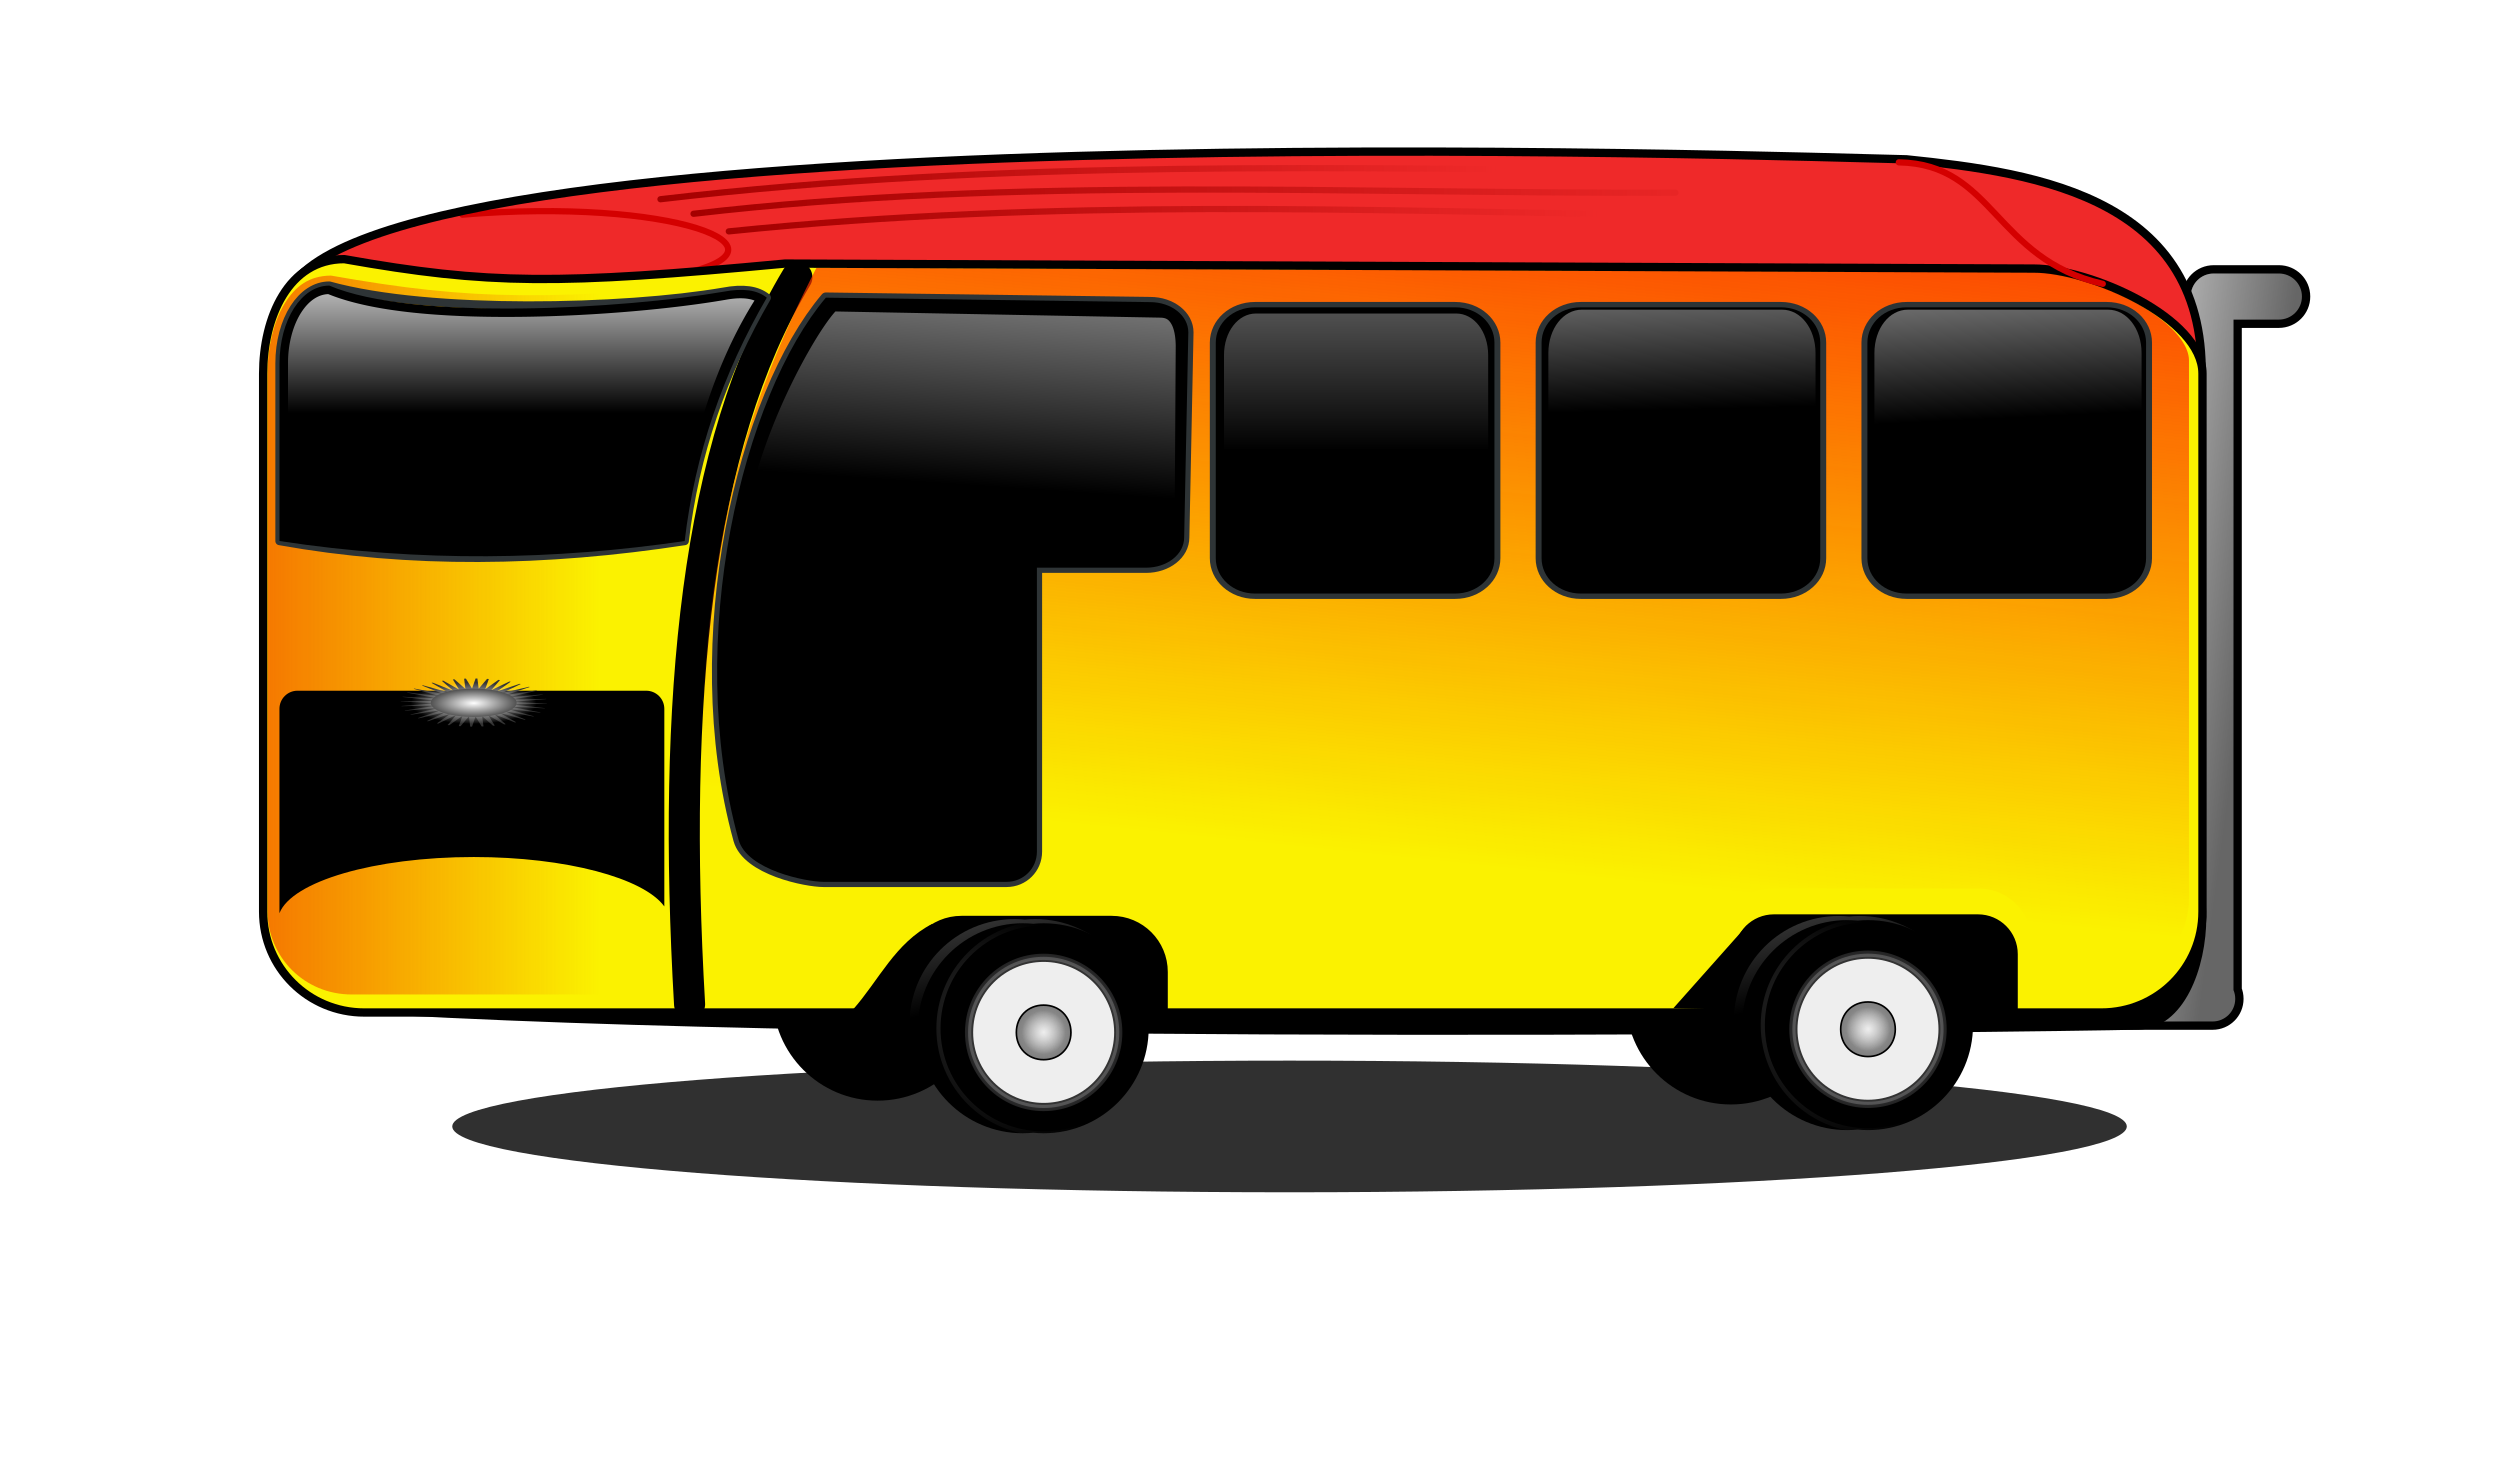 <?xml version="1.0" encoding="UTF-8" standalone="no"?>
<!-- Created with Inkscape (http://www.inkscape.org/) -->

<svg xmlns:dc="http://purl.org/dc/elements/1.1/" xmlns:cc="http://creativecommons.org/ns#" xmlns:rdf="http://www.w3.org/1999/02/22-rdf-syntax-ns#" xmlns:svg="http://www.w3.org/2000/svg" xmlns="http://www.w3.org/2000/svg" xmlns:xlink="http://www.w3.org/1999/xlink" xmlns:sodipodi="http://sodipodi.sourceforge.net/DTD/sodipodi-0.dtd" xmlns:inkscape="http://www.inkscape.org/namespaces/inkscape" width="812.857" height="477.143" id="svg2" version="1.1" inkscape:version="0.47 r22583" sodipodi:docname="onibus.svg">
  <defs id="defs4">
    <linearGradient inkscape:collect="always" id="linearGradient3724">
      <stop style="stop-color:white;stop-opacity:1;" offset="0" id="stop3726" />
      <stop style="stop-color:white;stop-opacity:0;" offset="1" id="stop3728" />
    </linearGradient>
    <linearGradient id="linearGradient4110">
      <stop style="stop-color:white;stop-opacity:1;" offset="0" id="stop4112" />
      <stop style="stop-color:white;stop-opacity:0;" offset="1" id="stop4114" />
    </linearGradient>
    <linearGradient inkscape:collect="always" id="linearGradient4017">
      <stop style="stop-color:#fd3301;stop-opacity:1;" offset="0" id="stop4019" />
      <stop style="stop-color:#fd3301;stop-opacity:0;" offset="1" id="stop4021" />
    </linearGradient>
    <linearGradient inkscape:collect="always" id="linearGradient4001">
      <stop style="stop-color:#f57900;stop-opacity:1;" offset="0" id="stop4003" />
      <stop style="stop-color:#f57900;stop-opacity:0;" offset="1" id="stop4005" />
    </linearGradient>
    <linearGradient inkscape:collect="always" id="linearGradient3980">
      <stop style="stop-color:white;stop-opacity:1;" offset="0" id="stop3982" />
      <stop style="stop-color:white;stop-opacity:0;" offset="1" id="stop3984" />
    </linearGradient>
    <linearGradient inkscape:collect="always" id="linearGradient3930">
      <stop style="stop-color:#a40000;stop-opacity:1;" offset="0" id="stop3932" />
      <stop style="stop-color:#a40000;stop-opacity:0;" offset="1" id="stop3934" />
    </linearGradient>
    <linearGradient inkscape:collect="always" id="linearGradient3855">
      <stop style="stop-color:#aaa;stop-opacity:1;" offset="0" id="stop3857" />
      <stop style="stop-color:#aaa;stop-opacity:0;" offset="1" id="stop3859" />
    </linearGradient>
    <linearGradient inkscape:collect="always" id="linearGradient3845">
      <stop style="stop-color:#eee;stop-opacity:1;" offset="0" id="stop3847" />
      <stop style="stop-color:#eee;stop-opacity:0;" offset="1" id="stop3849" />
    </linearGradient>
    <linearGradient inkscape:collect="always" id="linearGradient3829">
      <stop style="stop-color:#cccccf;stop-opacity:1;" offset="0" id="stop3831" />
      <stop style="stop-color:#cccccf;stop-opacity:0;" offset="1" id="stop3833" />
    </linearGradient>
    <linearGradient inkscape:collect="always" id="linearGradient3817">
      <stop style="stop-color:#333;stop-opacity:1;" offset="0" id="stop3819" />
      <stop style="stop-color:#333;stop-opacity:0;" offset="1" id="stop3821" />
    </linearGradient>
    <linearGradient inkscape:collect="always" id="linearGradient3795">
      <stop style="stop-color:#333;stop-opacity:1;" offset="0" id="stop3797" />
      <stop style="stop-color:#333;stop-opacity:0;" offset="1" id="stop3799" />
    </linearGradient>
    <linearGradient inkscape:collect="always" id="linearGradient3735">
      <stop style="stop-color:white;stop-opacity:1;" offset="0" id="stop3737" />
      <stop style="stop-color:white;stop-opacity:0;" offset="1" id="stop3739" />
    </linearGradient>
    <linearGradient inkscape:collect="always" id="linearGradient3718">
      <stop style="stop-color:#eee;stop-opacity:1;" offset="0" id="stop3720" />
      <stop style="stop-color:#eee;stop-opacity:0;" offset="1" id="stop3722" />
    </linearGradient>
    <linearGradient inkscape:collect="always" xlink:href="#linearGradient3718" id="linearGradient3770" gradientUnits="userSpaceOnUse" x1="583.562" y1="355.726" x2="583.562" y2="524.845" />
    <linearGradient inkscape:collect="always" xlink:href="#linearGradient3718" id="linearGradient3774" gradientUnits="userSpaceOnUse" x1="718.371" y1="403.009" x2="720.696" y2="508.965" />
    <linearGradient inkscape:collect="always" xlink:href="#linearGradient3718" id="linearGradient3778" gradientUnits="userSpaceOnUse" x1="882.157" y1="407.79" x2="886.416" y2="512.384" />
    <linearGradient inkscape:collect="always" xlink:href="#linearGradient3735" id="linearGradient3782" gradientUnits="userSpaceOnUse" x1="405.152" y1="352.225" x2="391.578" y2="548.453" />
    <linearGradient inkscape:collect="always" xlink:href="#linearGradient3795" id="linearGradient3805" x1="379.888" y1="456.478" x2="389.312" y2="491.797" gradientUnits="userSpaceOnUse" />
    <filter inkscape:collect="always" id="filter3811" color-interpolation-filters="sRGB">
      <feGaussianBlur inkscape:collect="always" stdDeviation="0.819" id="feGaussianBlur3813" />
    </filter>
    <radialGradient inkscape:collect="always" xlink:href="#linearGradient3817" id="radialGradient3823" cx="-309.28" cy="292.324" fx="-309.28" fy="292.324" r="84.473" gradientUnits="userSpaceOnUse" gradientTransform="matrix(0.73,0.971,-0.799,0.601,125.442,420.183)" />
    <radialGradient inkscape:collect="always" xlink:href="#linearGradient3829" id="radialGradient3835" cx="-296.985" cy="295.587" fx="-296.985" fy="295.587" r="86.249" gradientUnits="userSpaceOnUse" gradientTransform="matrix(1.203,0,0,1.203,60.155,-59.872)" />
    <radialGradient inkscape:collect="always" xlink:href="#linearGradient3845" id="radialGradient3851" cx="-296.984" cy="295.578" fx="-296.984" fy="295.578" r="28.922" gradientUnits="userSpaceOnUse" gradientTransform="matrix(0.831,0,0,0.831,-50.049,49.848)" />
    <radialGradient inkscape:collect="always" xlink:href="#linearGradient3855" id="radialGradient3861" cx="-296.984" cy="295.578" fx="-296.984" fy="295.578" r="28.922" gradientUnits="userSpaceOnUse" gradientTransform="matrix(1.611,0,0,1.611,181.478,-180.618)" />
    <linearGradient inkscape:collect="always" xlink:href="#linearGradient3795" id="linearGradient3892" gradientUnits="userSpaceOnUse" x1="379.888" y1="456.478" x2="389.312" y2="491.797" />
    <radialGradient inkscape:collect="always" xlink:href="#linearGradient3817" id="radialGradient3894" gradientUnits="userSpaceOnUse" gradientTransform="matrix(0.73,0.971,-0.799,0.601,125.442,420.183)" cx="-309.28" cy="292.324" fx="-309.28" fy="292.324" r="84.473" />
    <radialGradient inkscape:collect="always" xlink:href="#linearGradient3829" id="radialGradient3896" gradientUnits="userSpaceOnUse" gradientTransform="matrix(1.203,0,0,1.203,60.155,-59.872)" cx="-296.985" cy="295.587" fx="-296.985" fy="295.587" r="86.249" />
    <radialGradient inkscape:collect="always" xlink:href="#linearGradient3855" id="radialGradient3898" gradientUnits="userSpaceOnUse" gradientTransform="matrix(1.611,0,0,1.611,181.478,-180.618)" cx="-296.984" cy="295.578" fx="-296.984" fy="295.578" r="28.922" />
    <radialGradient inkscape:collect="always" xlink:href="#linearGradient3845" id="radialGradient3900" gradientUnits="userSpaceOnUse" gradientTransform="matrix(0.831,0,0,0.831,-50.049,49.848)" cx="-296.984" cy="295.578" fx="-296.984" fy="295.578" r="28.922" />
    <linearGradient inkscape:collect="always" xlink:href="#linearGradient3930" id="linearGradient3936" x1="248.253" y1="403.694" x2="652.299" y2="403.694" gradientUnits="userSpaceOnUse" />
    <linearGradient inkscape:collect="always" xlink:href="#linearGradient3930" id="linearGradient3938" x1="264.145" y1="412.337" x2="785.156" y2="412.337" gradientUnits="userSpaceOnUse" />
    <linearGradient inkscape:collect="always" xlink:href="#linearGradient3930" id="linearGradient3940" x1="281.11" y1="421.257" x2="700.87" y2="421.257" gradientUnits="userSpaceOnUse" />
    <filter inkscape:collect="always" id="filter3942" x="-0.007" width="1.014" y="-0.291" height="1.582" color-interpolation-filters="sRGB">
      <feGaussianBlur inkscape:collect="always" stdDeviation="1.304" id="feGaussianBlur3944" />
    </filter>
    <filter inkscape:collect="always" id="filter3946" x="-0.007" width="1.013" y="-0.268" height="1.536" color-interpolation-filters="sRGB">
      <feGaussianBlur inkscape:collect="always" stdDeviation="1.304" id="feGaussianBlur3948" />
    </filter>
    <filter inkscape:collect="always" id="filter3950" x="-0.006" width="1.013" y="-0.209" height="1.418" color-interpolation-filters="sRGB">
      <feGaussianBlur inkscape:collect="always" stdDeviation="1.304" id="feGaussianBlur3952" />
    </filter>
    <linearGradient inkscape:collect="always" xlink:href="#linearGradient3980" id="linearGradient3986" x1="178.781" y1="123.435" x2="178.781" y2="205.578" gradientUnits="userSpaceOnUse" />
    <linearGradient inkscape:collect="always" xlink:href="#linearGradient4001" id="linearGradient4007" x1="66.75" y1="312.516" x2="226.419" y2="312.516" gradientUnits="userSpaceOnUse" gradientTransform="translate(-6,308.268)" />
    <linearGradient inkscape:collect="always" xlink:href="#linearGradient4017" id="linearGradient4023" x1="666.517" y1="69.293" x2="629.216" y2="427.897" gradientUnits="userSpaceOnUse" gradientTransform="matrix(1.011,0,0,1,-9.149,302.268)" />
    <filter inkscape:collect="always" id="filter4025" color-interpolation-filters="sRGB">
      <feGaussianBlur inkscape:collect="always" stdDeviation="5.295" id="feGaussianBlur4027" />
    </filter>
    <filter inkscape:collect="always" id="filter4033" color-interpolation-filters="sRGB">
      <feGaussianBlur inkscape:collect="always" stdDeviation="2.972" id="feGaussianBlur4035" />
    </filter>
    <filter inkscape:collect="always" id="filter4055" color-interpolation-filters="sRGB">
      <feGaussianBlur inkscape:collect="always" stdDeviation="0.781" id="feGaussianBlur4057" />
    </filter>
    <filter inkscape:collect="always" id="filter4059" color-interpolation-filters="sRGB">
      <feGaussianBlur inkscape:collect="always" stdDeviation="0.443" id="feGaussianBlur4061" />
    </filter>
    <filter inkscape:collect="always" id="filter4063" color-interpolation-filters="sRGB">
      <feGaussianBlur inkscape:collect="always" stdDeviation="0.45" id="feGaussianBlur4065" />
    </filter>
    <filter inkscape:collect="always" id="filter4067" color-interpolation-filters="sRGB">
      <feGaussianBlur inkscape:collect="always" stdDeviation="0.45" id="feGaussianBlur4069" />
    </filter>
    <radialGradient inkscape:collect="always" xlink:href="#linearGradient4110" id="radialGradient4116" cx="-142.431" cy="373.368" fx="-142.431" fy="373.368" r="176.777" gradientTransform="matrix(1,0,0,0.286,0,266.692)" gradientUnits="userSpaceOnUse" />
    <linearGradient inkscape:collect="always" xlink:href="#linearGradient3724" id="linearGradient3730" x1="899.951" y1="626.377" x2="1011.451" y2="641.377" gradientUnits="userSpaceOnUse" gradientTransform="matrix(0.676,0,0,0.676,177.349,207.759)" />
    <filter inkscape:collect="always" id="filter3740" x="-0.003" width="1.007" y="-0.153" height="1.305" color-interpolation-filters="sRGB">
      <feGaussianBlur inkscape:collect="always" stdDeviation="1.18" id="feGaussianBlur3742" />
    </filter>
    <linearGradient inkscape:collect="always" xlink:href="#linearGradient3795" id="linearGradient3760" gradientUnits="userSpaceOnUse" x1="379.888" y1="456.478" x2="389.312" y2="491.797" />
    <radialGradient inkscape:collect="always" xlink:href="#linearGradient3817" id="radialGradient3762" gradientUnits="userSpaceOnUse" gradientTransform="matrix(0.73,0.971,-0.799,0.601,125.442,420.183)" cx="-309.28" cy="292.324" fx="-309.28" fy="292.324" r="84.473" />
    <radialGradient inkscape:collect="always" xlink:href="#linearGradient3829" id="radialGradient3764" gradientUnits="userSpaceOnUse" gradientTransform="matrix(1.203,0,0,1.203,60.155,-59.872)" cx="-296.985" cy="295.587" fx="-296.985" fy="295.587" r="86.249" />
    <radialGradient inkscape:collect="always" xlink:href="#linearGradient3855" id="radialGradient3766" gradientUnits="userSpaceOnUse" gradientTransform="matrix(1.611,0,0,1.611,181.478,-180.618)" cx="-296.984" cy="295.578" fx="-296.984" fy="295.578" r="28.922" />
    <radialGradient inkscape:collect="always" xlink:href="#linearGradient3845" id="radialGradient3768" gradientUnits="userSpaceOnUse" gradientTransform="matrix(0.831,0,0,0.831,-50.049,49.848)" cx="-296.984" cy="295.578" fx="-296.984" fy="295.578" r="28.922" />
  </defs>
  <sodipodi:namedview id="base" pagecolor="#ffffff" bordercolor="#666666" borderopacity="1.0" inkscape:pageopacity="0.0" inkscape:pageshadow="2" inkscape:zoom="0.7" inkscape:cx="148.89857" inkscape:cy="279.29458" inkscape:document-units="px" inkscape:current-layer="layer1" showgrid="false" showguides="true" inkscape:guide-bbox="true" inkscape:window-width="1440" inkscape:window-height="846" inkscape:window-x="0" inkscape:window-y="0" inkscape:window-maximized="1" />
  <g inkscape:label="Camada 1" inkscape:groupmode="layer" id="layer1" transform="translate(-131.429,-420.934)">
    <path sodipodi:type="arc" style="opacity:0.9;fill:black;fill-opacity:1;stroke:none;filter:url(#filter3740)" id="path3734" sodipodi:cx="588.57141" sodipodi:cy="570.52307" sodipodi:rx="405.71429" sodipodi:ry="9.2857141" d="m 994.286,570.523 c 0,5.128 -181.644,9.286 -405.714,9.286 -224.07,0 -405.714,-4.157 -405.714,-9.286 0,-5.128 181.644,-9.286 405.714,-9.286 224.07,0 405.714,4.157 405.714,9.286 z" transform="matrix(0.671,0,0,2.305,155.778,-527.863)" />
    <path id="path3732" d="m 851.203,509.862 c -4.151,0 -7.483,3.333 -7.483,7.483 0,1.28 0.326,2.478 0.888,3.53 l 0,217.494 -32.786,0 c -4.071,0 -7.356,3.265 -7.356,7.335 0,4.071 3.286,7.356 7.356,7.356 l 39.022,0 c 4.071,0 7.356,-3.286 7.356,-7.356 0,-1.018 -0.2,-1.974 -0.571,-2.854 l 0,-218.002 14.755,0 c 4.151,0 7.504,-3.354 7.504,-7.504 0,-4.151 -3.354,-7.483 -7.504,-7.483 l -21.181,0 z" style="fill:none;stroke:black;stroke-width:5.411;stroke-linecap:round;stroke-linejoin:round;stroke-miterlimit:4;stroke-opacity:1;stroke-dasharray:none" />
    <path style="fill:#666;fill-opacity:1;stroke:none" d="m 851.203,509.862 c -4.151,0 -7.483,3.333 -7.483,7.483 0,1.28 0.326,2.478 0.888,3.53 l 0,217.494 -32.786,0 c -4.071,0 -7.356,3.265 -7.356,7.335 0,4.071 3.286,7.356 7.356,7.356 l 39.022,0 c 4.071,0 7.356,-3.286 7.356,-7.356 0,-1.018 -0.2,-1.974 -0.571,-2.854 l 0,-218.002 14.755,0 c 4.151,0 7.504,-3.354 7.504,-7.504 0,-4.151 -3.354,-7.483 -7.504,-7.483 l -21.181,0 z" id="rect3915" />
    <path id="path2950" d="m 851.203,509.862 c -4.151,0 -7.483,3.333 -7.483,7.483 0,1.28 0.326,2.478 0.888,3.53 l 0,217.494 -32.786,0 c -4.071,0 -7.356,3.265 -7.356,7.335 0,4.071 3.286,7.356 7.356,7.356 l 39.022,0 c 4.071,0 7.356,-3.286 7.356,-7.356 0,-1.018 -0.2,-1.974 -0.571,-2.854 l 0,-218.002 14.755,0 c 4.151,0 7.504,-3.354 7.504,-7.504 0,-4.151 -3.354,-7.483 -7.504,-7.483 l -21.181,0 z" style="fill:url(#linearGradient3730);fill-opacity:1;stroke:none" />
    <path transform="matrix(0.412,0,0,0.412,539.134,622.893)" d="m -214.152,295.587 c 0,45.747 -37.085,82.833 -82.833,82.833 -45.747,0 -82.833,-37.085 -82.833,-82.833 0,-45.747 37.085,-82.833 82.833,-82.833 45.747,0 82.833,37.085 82.833,82.833 z" sodipodi:ry="82.832512" sodipodi:rx="82.832512" sodipodi:cy="295.58676" sodipodi:cx="-296.98486" id="path2838" style="fill:black;fill-opacity:1;stroke:none" sodipodi:type="arc" />
    <path sodipodi:type="arc" style="fill:black;fill-opacity:1;stroke:none" id="path2836" sodipodi:cx="-296.98486" sodipodi:cy="295.58676" sodipodi:rx="82.832512" sodipodi:ry="82.832512" d="m -214.152,295.587 c 0,45.747 -37.085,82.833 -82.833,82.833 -45.747,0 -82.833,-37.085 -82.833,-82.833 0,-45.747 37.085,-82.833 82.833,-82.833 45.747,0 82.833,37.085 82.833,82.833 z" transform="matrix(0.412,0,0,0.412,816.556,624.136)" />
    <path style="fill:#ef2929;fill-opacity:1;stroke:none" d="m 223.813,519.198 c 14.237,-64.251 497.01,-47.038 527.508,-46.464 42.666,4.404 100.733,12.561 95.662,76.53 l -613.604,24.599 -9.566,-54.664 z" id="rect2846" sodipodi:nodetypes="ccccc" />
    <path sodipodi:nodetypes="cc" id="path3913" d="m 352.199,510.248 c 41.327,-8.799 -2.873,-25.145 -70.414,-19.512" style="fill:none;stroke:#d40000;stroke-width:2.029;stroke-linecap:round;stroke-linejoin:round;stroke-miterlimit:4;stroke-opacity:1;stroke-dasharray:none" />
    <path sodipodi:nodetypes="ccccc" id="path3764" d="m 223.813,519.198 c 14.237,-64.251 497.01,-47.038 527.508,-46.464 42.666,4.404 100.733,12.561 95.662,76.53 l -613.604,24.599 -9.566,-54.664 z" style="fill:none;stroke:black;stroke-width:2.706;stroke-linecap:round;stroke-linejoin:round;stroke-miterlimit:4;stroke-opacity:1;stroke-dasharray:none" />
    <path style="fill:black;fill-opacity:1;stroke:none" d="m 242.093,700.641 584.631,0 c 29.194,-23.62 29.672,54.279 0,55.081 -29.672,0.802 -409.715,5.581 -584.631,-5.798 -28.744,-11.781 -23.192,-35.271 -23.192,-35.271 0,0 14.091,-14.012 23.192,-14.012 z" id="rect3688" sodipodi:nodetypes="cczccc" />
    <path style="fill:#fbf200;fill-opacity:1;stroke:none" d="m 243.365,505.19 c -18.226,0 -26.381,19.076 -26.381,37.246 l 0,174.921 c 0,18.17 14.665,32.786 32.892,32.786 l 177.268,0 0,-13.169 c 0,-9.369 7.542,-16.911 16.911,-16.911 l 48.809,0 c 9.369,0 16.911,7.542 16.911,16.911 l 0,13.169 186.865,0 0,-18.961 c 0,-6.424 5.16,-11.605 11.584,-11.605 l 66.312,0 c 6.424,0 11.605,5.181 11.605,11.605 l 0,18.961 28.516,0 c 18.226,0 32.892,-14.616 32.892,-32.786 l 0,-174.921 c 0,-18.17 -36.607,-34.181 -54.833,-34.181 l -406.029,-1.628 c -74.007,6.947 -96.255,6.9 -143.319,-1.437 z" id="rect2816" />
    <path style="fill:none;stroke:black;stroke-width:10.107;stroke-linecap:round;stroke-linejoin:round;stroke-miterlimit:4;stroke-opacity:1;stroke-dasharray:none" d="m 390.526,511.071 c -32.93,54.633 -40.591,138.12 -34.886,236.368" id="path3992" sodipodi:nodetypes="cc" />
    <path style="fill:url(#linearGradient4023);fill-opacity:1;stroke:none;filter:url(#filter4025)" d="m 324.78,444.143 c -37.808,73.982 -67.397,162.076 -50.16,343.75 l 75.067,-0.156 c 3.817,-7.548 5.655,-15.393 9.387,-23.438 4.356,-9.388 13.445,-18.266 29.3,-20.781 a 8.026,7.935 0 0 1 1.264,-0.094 l 72.981,0 c 18.315,0 33.314,14.829 33.314,32.938 l 0,11.531 263.35,0 0,-20.094 c 0,-13.746 11.429,-25.094 25.349,-25.094 l 99.151,0 c 13.92,0 25.38,11.331 25.38,25.094 l 0,20.094 34.61,0 c 22.962,0 41.152,-17.938 41.152,-40.531 l 0,-258.594 c 0,-4.051 -2.149,-8.794 -6.859,-13.875 -4.709,-5.081 -11.764,-10.164 -19.754,-14.5 C 942.332,451.72 922.241,446.174 910.964,446.174 a 8.026,7.935 0 0 1 -0.032,0 l -586.153,-2.031 z" id="path4014" transform="matrix(0.676,0,0,0.676,177.349,207.759)" />
    <path style="fill:url(#linearGradient4007);fill-opacity:1;stroke:none;filter:url(#filter4033)" d="M 91.219,447.893 C 80.823,448.017 74.176,452.881 68.938,461.424 63.631,470.077 60.75,482.555 60.75,494.768 l 0,258.594 c 0,22.478 17.879,40.312 40.469,40.312 l 159.125,0 C 252.523,651.745 263.466,530.766 309.312,450.018 l -5.469,-0.031 c -108.674,10.193 -143.433,10.1 -212.625,-2.094 z" id="path3996" sodipodi:nodetypes="csccccccc" transform="matrix(0.676,0,0,0.676,177.349,207.759)" />
    <path style="fill:black;fill-opacity:1;stroke:none" d="m 700.662,749.311 -25.188,-0.523 24.183,-27.205 1.006,27.728 z" id="path3968" sodipodi:nodetypes="cccc" />
    <path id="path3988" d="m 238.503,513.794 c -9.057,0 -16.192,11.16 -16.192,25.345 l 0,57.708 c 42.25,7.595 86.297,6.976 131.735,0 3.309,-28.24 12.493,-54.674 26.698,-79.122 -3.053,-2.482 -7.654,-3.181 -14.184,-1.924 -31.903,5.479 -95.204,7.109 -128.057,-2.008 z" style="fill:none;stroke:#2e3436;stroke-width:2.706;stroke-linecap:round;stroke-linejoin:round;stroke-miterlimit:4;stroke-dasharray:none" sodipodi:nodetypes="ccccccc" />
    <path sodipodi:nodetypes="csccccccccc" id="path3954" d="m 399.954,517.718 c -26.766,31.587 -46.432,110.771 -28.389,176.247 2.728,9.898 22.118,13.695 27.589,13.695 l 59.568,0 c 5.47,0 9.851,-4.359 9.851,-9.829 l 0,-92.312 35.449,0 c 6.91,0 12.429,-4.359 12.429,-9.829 l 1.353,-66.692 c 0,-5.47 -5.518,-9.829 -12.429,-9.829 l -105.421,-1.45 z" style="fill:none;stroke:#2e3436;stroke-width:3.382;stroke-linecap:round;stroke-linejoin:round;stroke-miterlimit:4;stroke-dasharray:none" />
    <path style="fill:black;fill-opacity:1;stroke:none" d="m 238.503,513.794 c -9.057,0 -16.192,11.16 -16.192,25.345 l 0,57.708 c 46.099,7.048 89.732,6.15 131.735,0 3.309,-28.24 12.493,-54.674 26.698,-79.122 -3.053,-2.482 -7.654,-3.181 -14.184,-1.924 -31.903,5.479 -100.67,9.671 -128.057,-2.008 z" id="path2851" sodipodi:nodetypes="ccccccc" />
    <path sodipodi:nodetypes="cccc" id="path3971" d="m 435.996,750.085 -27.242,-0.886 c 8.371,-9.399 13.701,-21.722 25.837,-27.894 l 1.404,28.779 z" style="fill:black;fill-opacity:1;stroke:none" />
    <path id="path3766" d="m 243.365,505.19 c -18.226,0 -26.381,19.076 -26.381,37.246 l 0,174.921 c 0,18.17 14.665,32.786 32.892,32.786 l 177.268,0 0,-13.169 c 0,-9.369 7.542,-16.911 16.911,-16.911 l 48.809,0 c 9.369,0 16.911,7.542 16.911,16.911 l 0,13.169 186.865,0 0,-18.961 c 0,-6.424 5.16,-11.605 11.584,-11.605 l 66.312,0 c 6.424,0 11.605,5.181 11.605,11.605 l 0,18.961 28.516,0 c 18.226,0 32.892,-14.616 32.892,-32.786 l 0,-174.921 c 0,-18.17 -36.607,-34.181 -54.833,-34.181 l -406.029,-1.628 c -74.007,6.947 -96.255,6.9 -143.319,-1.437 z" style="fill:none;stroke:black;stroke-width:2.706;stroke-linecap:round;stroke-linejoin:round;stroke-miterlimit:4;stroke-dasharray:none" />
    <path style="fill:none;stroke:#d40000;stroke-width:2.029;stroke-linecap:round;stroke-linejoin:round;stroke-miterlimit:4;stroke-opacity:1;stroke-dasharray:none" d="m 748.814,473.722 c 30.974,0.523 31.027,31.42 66.315,39.499" id="path3681" sodipodi:nodetypes="cc" />
    <path transform="matrix(0.301,0,0,0.271,507.265,398.268)" sodipodi:type="inkscape:offset" inkscape:radius="-6.0609155" inkscape:original="M 107.0625 446.28125 C 80.200523 446.28125 58.59375 467.88802 58.59375 494.75 L 58.59375 753.34375 C 58.59375 780.20573 80.200523 801.84375 107.0625 801.84375 L 323.25 801.84375 C 350.11198 801.84375 371.75 780.20573 371.75 753.34375 L 371.75 494.75 C 371.75 467.88802 350.11198 446.28125 323.25 446.28125 L 107.0625 446.28125 z " style="fill:none;stroke:#2e3436;stroke-width:12.831;stroke-linecap:round;stroke-linejoin:round;stroke-miterlimit:4;stroke-dasharray:none" id="path3956" d="m 107.062,452.344 c -23.612,0 -42.406,18.794 -42.406,42.406 l 0,258.594 c 0,23.612 18.799,42.438 42.406,42.438 l 216.188,0 c 23.607,0 42.438,-18.83 42.438,-42.438 l 0,-258.594 c 0,-23.607 -18.826,-42.406 -42.438,-42.406 l -216.188,0 z" />
    <path d="m 107.062,452.344 c -23.612,0 -42.406,18.794 -42.406,42.406 l 0,258.594 c 0,23.612 18.799,42.438 42.406,42.438 l 216.188,0 c 23.607,0 42.438,-18.83 42.438,-42.438 l 0,-258.594 c 0,-23.607 -18.826,-42.406 -42.438,-42.406 l -216.188,0 z" id="path2826" style="fill:black;fill-opacity:1;stroke:none" inkscape:original="M 107.0625 446.28125 C 80.200523 446.28125 58.59375 467.88802 58.59375 494.75 L 58.59375 753.34375 C 58.59375 780.20573 80.200523 801.84375 107.0625 801.84375 L 323.25 801.84375 C 350.11198 801.84375 371.75 780.20573 371.75 753.34375 L 371.75 494.75 C 371.75 467.88802 350.11198 446.28125 323.25 446.28125 L 107.0625 446.28125 z " inkscape:radius="-6.0609155" sodipodi:type="inkscape:offset" transform="matrix(0.301,0,0,0.271,507.265,398.268)" />
    <path style="fill:black;fill-opacity:1;stroke:none" d="m 399.954,517.718 c -26.766,31.587 -46.432,110.771 -28.389,176.247 2.728,9.898 22.118,13.695 27.589,13.695 l 59.568,0 c 5.47,0 9.851,-4.359 9.851,-9.829 l 0,-92.312 35.449,0 c 6.91,0 12.429,-4.359 12.429,-9.829 l 1.353,-66.692 c 0,-5.47 -5.518,-9.829 -12.429,-9.829 l -105.421,-1.45 z" id="path2822" sodipodi:nodetypes="csccccccccc" />
    <path d="m 107.062,452.344 c -23.612,0 -42.406,18.794 -42.406,42.406 l 0,258.594 c 0,23.612 18.799,42.438 42.406,42.438 l 216.188,0 c 23.607,0 42.438,-18.83 42.438,-42.438 l 0,-258.594 c 0,-23.607 -18.826,-42.406 -42.438,-42.406 l -216.188,0 z" id="path3958" style="fill:none;stroke:#2e3436;stroke-width:12.831;stroke-linecap:round;stroke-linejoin:round;stroke-miterlimit:4;stroke-dasharray:none" inkscape:original="M 107.0625 446.28125 C 80.200523 446.28125 58.59375 467.88802 58.59375 494.75 L 58.59375 753.34375 C 58.59375 780.20573 80.200523 801.84375 107.0625 801.84375 L 323.25 801.84375 C 350.11198 801.84375 371.75 780.20573 371.75 753.34375 L 371.75 494.75 C 371.75 467.88802 350.11198 446.28125 323.25 446.28125 L 107.0625 446.28125 z " inkscape:radius="-6.0609155" sodipodi:type="inkscape:offset" transform="matrix(0.301,0,0,0.271,613.2,398.268)" />
    <path transform="matrix(0.301,0,0,0.271,613.2,398.268)" sodipodi:type="inkscape:offset" inkscape:radius="-6.0609155" inkscape:original="M 107.0625 446.28125 C 80.200523 446.28125 58.59375 467.88802 58.59375 494.75 L 58.59375 753.34375 C 58.59375 780.20573 80.200523 801.84375 107.0625 801.84375 L 323.25 801.84375 C 350.11198 801.84375 371.75 780.20573 371.75 753.34375 L 371.75 494.75 C 371.75 467.88802 350.11198 446.28125 323.25 446.28125 L 107.0625 446.28125 z " style="fill:black;fill-opacity:1;stroke:none" id="path3677" d="m 107.062,452.344 c -23.612,0 -42.406,18.794 -42.406,42.406 l 0,258.594 c 0,23.612 18.799,42.438 42.406,42.438 l 216.188,0 c 23.607,0 42.438,-18.83 42.438,-42.438 l 0,-258.594 c 0,-23.607 -18.826,-42.406 -42.438,-42.406 l -216.188,0 z" />
    <path transform="matrix(0.301,0,0,0.271,719.136,398.268)" sodipodi:type="inkscape:offset" inkscape:radius="-6.0609155" inkscape:original="M 107.0625 446.28125 C 80.200523 446.28125 58.59375 467.88802 58.59375 494.75 L 58.59375 753.34375 C 58.59375 780.20573 80.200523 801.84375 107.0625 801.84375 L 323.25 801.84375 C 350.11198 801.84375 371.75 780.20573 371.75 753.34375 L 371.75 494.75 C 371.75 467.88802 350.11198 446.28125 323.25 446.28125 L 107.0625 446.28125 z " style="fill:none;stroke:#2e3436;stroke-width:12.831;stroke-linecap:round;stroke-linejoin:round;stroke-miterlimit:4;stroke-dasharray:none" id="path3960" d="m 107.062,452.344 c -23.612,0 -42.406,18.794 -42.406,42.406 l 0,258.594 c 0,23.612 18.799,42.438 42.406,42.438 l 216.188,0 c 23.607,0 42.438,-18.83 42.438,-42.438 l 0,-258.594 c 0,-23.607 -18.826,-42.406 -42.438,-42.406 l -216.188,0 z" />
    <path d="m 107.062,452.344 c -23.612,0 -42.406,18.794 -42.406,42.406 l 0,258.594 c 0,23.612 18.799,42.438 42.406,42.438 l 216.188,0 c 23.607,0 42.438,-18.83 42.438,-42.438 l 0,-258.594 c 0,-23.607 -18.826,-42.406 -42.438,-42.406 l -216.188,0 z" id="path3679" style="fill:black;fill-opacity:1;stroke:none" inkscape:original="M 107.0625 446.28125 C 80.200523 446.28125 58.59375 467.88802 58.59375 494.75 L 58.59375 753.34375 C 58.59375 780.20573 80.200523 801.84375 107.0625 801.84375 L 323.25 801.84375 C 350.11198 801.84375 371.75 780.20573 371.75 753.34375 L 371.75 494.75 C 371.75 467.88802 350.11198 446.28125 323.25 446.28125 L 107.0625 446.28125 z " inkscape:radius="-6.0609155" sodipodi:type="inkscape:offset" transform="matrix(0.301,0,0,0.271,719.136,398.268)" />
    <path sodipodi:type="inkscape:offset" inkscape:radius="-3.5714285" inkscape:original="M 535.4375 464.75 C 524.92709 464.75 516.5625 473.90408 516.5625 485.40625 L 516.5625 527.34375 L 650.5625 527.34375 L 650.5625 485.40625 C 650.5625 473.90637 642.19791 464.75 631.6875 464.75 L 535.4375 464.75 z " style="fill:url(#linearGradient3770);fill-opacity:1;stroke:none;filter:url(#filter4059)" id="path3768" d="m 535.438,468.312 c -8.437,0 -15.312,7.323 -15.312,17.094 l 0,38.375 126.875,0 0,-38.375 c 0,-9.768 -6.876,-17.094 -15.312,-17.094 l -96.25,0 z" transform="matrix(0.677,0,0,0.793,177.277,151.504)" />
    <path sodipodi:type="inkscape:offset" inkscape:radius="-3.4732265" inkscape:original="M 331.09375 461.65625 C 316.93253 476.57846 285.66708 541.24938 287.15625 575.8125 L 495.34375 577.96875 L 495.9375 482.03125 C 495.9375 482.00975 495.93756 481.99025 495.9375 481.96875 C 495.9081 472.03617 493.11953 464.65625 484.9375 464.65625 C 484.9167 464.65644 484.8958 464.65644 484.875 464.65625 L 331.09375 461.65625 z " style="fill:url(#linearGradient3782);fill-opacity:1;stroke:none;filter:url(#filter4055)" id="path3780" d="m 332.781,465.156 c -6.38,7.282 -17.366,26.287 -26.312,47.562 -8.706,20.702 -15.509,43.563 -15.781,59.656 l 201.219,2.094 0.562,-92.438 c 0,-0.014 -10e-6,-0.023 0,-0.031 10e-6,-0.009 10e-6,-0.027 0,-0.031 -0.014,-4.644 -0.754,-8.456 -2,-10.688 -1.241,-2.222 -2.482,-3.148 -5.5,-3.156 -0.011,10e-5 -0.021,-5e-5 -0.031,0 -0.032,1.4e-4 -0.062,2.9e-4 -0.094,0 a 3.474,3.474 0 0 1 -0.031,0 l -152.031,-2.969 z" transform="matrix(0.693,0,0,0.676,172.427,207.759)" />
    <path sodipodi:type="inkscape:offset" inkscape:radius="-2.8571429" inkscape:original="M 692.03125 464.75 C 681.52084 464.75 673.125 473.90408 673.125 485.40625 L 673.125 527.34375 L 807.125 527.34375 L 807.125 485.40625 C 807.125 473.90637 798.76041 464.75 788.25 464.75 L 692.03125 464.75 z " style="fill:url(#linearGradient3774);fill-opacity:1;stroke:none;filter:url(#filter4063)" id="path3772" d="m 692.031,467.594 c -8.851,0 -16.062,7.701 -16.062,17.812 l 0,39.094 128.312,0 0,-39.094 c 0,-10.114 -7.18,-17.812 -16.031,-17.812 l -96.219,0 z" transform="matrix(0.677,0,0,0.793,177.236,150.82)" />
    <path sodipodi:type="inkscape:offset" inkscape:radius="-2.8571429" inkscape:original="M 848.59375 464.75 C 838.08334 464.75 829.71875 473.90408 829.71875 485.40625 L 829.71875 527.34375 L 963.71875 527.34375 L 963.71875 485.40625 C 963.71875 473.90637 955.32291 464.75 944.8125 464.75 L 848.59375 464.75 z " style="fill:url(#linearGradient3778);fill-opacity:1;stroke:none;filter:url(#filter4067)" id="path3776" d="m 848.594,467.594 c -8.851,0 -16.031,7.696 -16.031,17.812 l 0,39.094 128.312,0 0,-39.094 c 0,-10.109 -7.211,-17.812 -16.062,-17.812 l -96.219,0 z" transform="matrix(0.677,0,0,0.793,177.236,150.82)" />
    <g id="g3902" transform="matrix(0.676,0,0,0.676,177.349,207.759)">
      <path id="path3790" transform="translate(0,308.268)" d="m 420.031,449.156 c -27.895,0 -50.5,22.605 -50.5,50.5 0,0.767 0.029,1.523 0.062,2.281 l 110.906,0 c 0.034,-0.758 0.062,-1.515 0.062,-2.281 0,-27.895 -22.637,-50.5 -50.531,-50.5 -1.691,0 -3.352,0.088 -5,0.25 -1.639,-0.16 -3.319,-0.25 -5,-0.25 z" style="fill:url(#linearGradient3760);fill-opacity:1;stroke:none;filter:url(#filter3811)" />
      <path id="path3784" transform="translate(0,308.268)" d="m 424.031,451.156 c -27.895,0 -50.5,22.605 -50.5,50.5 0,27.895 22.605,50.5 50.5,50.5 1.681,0 3.361,-0.09 5,-0.25 1.648,0.162 3.309,0.25 5,0.25 27.895,0 50.531,-22.605 50.531,-50.5 0,-27.895 -22.637,-50.5 -50.531,-50.5 -1.691,0 -3.352,0.088 -5,0.25 -1.639,-0.16 -3.319,-0.25 -5,-0.25 z" style="fill:black;fill-opacity:1;stroke:none" />
      <path transform="matrix(0.61,0,0,0.61,615.129,629.69)" d="m -214.152,295.587 c 0,45.747 -37.085,82.833 -82.833,82.833 -45.747,0 -82.833,-37.085 -82.833,-82.833 0,-45.747 37.085,-82.833 82.833,-82.833 45.747,0 82.833,37.085 82.833,82.833 z" sodipodi:ry="82.832512" sodipodi:rx="82.832512" sodipodi:cy="295.58676" sodipodi:cx="-296.98486" id="path2832" style="fill:none;stroke:url(#radialGradient3762);stroke-width:3.28;stroke-linejoin:round;stroke-miterlimit:4;stroke-opacity:1;stroke-dasharray:none" sodipodi:type="arc" />
      <path sodipodi:type="arc" style="fill:#333;fill-opacity:1;stroke:url(#radialGradient3764);stroke-width:6.833;stroke-linecap:round;stroke-linejoin:round;stroke-miterlimit:4;stroke-dasharray:none" id="path2844" sodipodi:cx="-296.98486" sodipodi:cy="295.58676" sodipodi:rx="82.832512" sodipodi:ry="82.832512" d="m -214.152,295.587 c 0,45.747 -37.085,82.833 -82.833,82.833 -45.747,0 -82.833,-37.085 -82.833,-82.833 0,-45.747 37.085,-82.833 82.833,-82.833 45.747,0 82.833,37.085 82.833,82.833 z" transform="matrix(0.439,0,0,0.439,564.424,682.156)" />
      <path transform="matrix(0.439,0,0,0.439,564.424,682.156)" d="m -297,218.344 c -42.718,0 -77.219,34.529 -77.219,77.25 0,42.721 34.498,77.219 77.219,77.219 42.721,0 77.25,-34.501 77.25,-77.219 0,-42.718 -34.532,-77.25 -77.25,-77.25 z" id="path3837" style="fill:#eee;fill-opacity:1;stroke:none" inkscape:original="M -297 218.34375 C -339.71817 218.34375 -374.21875 252.87303 -374.21875 295.59375 C -374.21875 338.31447 -339.72072 372.8125 -297 372.8125 C -254.27928 372.8125 -219.75 338.31192 -219.75 295.59375 C -219.75 252.87558 -254.28183 218.34375 -297 218.34375 z " inkscape:radius="0" sodipodi:type="inkscape:offset" />
      <path transform="matrix(0.439,0,0,0.439,564.424,682.156)" d="m -297,264.75 c -17.715,0 -30.812,13.104 -30.812,30.844 0,17.741 13.071,30.812 30.812,30.812 17.739,0 30.844,-13.098 30.844,-30.812 0,-17.713 -13.131,-30.844 -30.844,-30.844 z" id="path3841" style="fill:black;fill-opacity:1;stroke:none" inkscape:original="M -297 218.34375 C -339.71817 218.34375 -374.21875 252.87303 -374.21875 295.59375 C -374.21875 338.31447 -339.72072 372.8125 -297 372.8125 C -254.27928 372.8125 -219.75 338.31192 -219.75 295.59375 C -219.75 252.87558 -254.28183 218.34375 -297 218.34375 z " inkscape:radius="-46.400028" sodipodi:type="inkscape:offset" />
      <path sodipodi:type="inkscape:offset" inkscape:radius="-48.307697" inkscape:original="M -297 218.34375 C -339.71817 218.34375 -374.21875 252.87303 -374.21875 295.59375 C -374.21875 338.31447 -339.72072 372.8125 -297 372.8125 C -254.27928 372.8125 -219.75 338.31192 -219.75 295.59375 C -219.75 252.87558 -254.28183 218.34375 -297 218.34375 z " style="fill:#666;fill-opacity:1;stroke:none" id="path3839" d="m -297,266.656 c -16.687,0 -28.906,12.225 -28.906,28.938 0,16.714 12.192,28.906 28.906,28.906 16.712,0 28.938,-12.22 28.938,-28.906 0,-16.685 -12.253,-28.938 -28.938,-28.938 z" transform="matrix(0.439,0,0,0.439,564.424,682.156)" />
      <path transform="matrix(0.439,0,0,0.439,564.424,682.156)" d="m -297,266.656 c -16.687,0 -28.906,12.225 -28.906,28.938 0,16.714 12.192,28.906 28.906,28.906 16.712,0 28.938,-12.22 28.938,-28.906 0,-16.685 -12.253,-28.938 -28.938,-28.938 z" id="path3853" style="fill:url(#radialGradient3766);fill-opacity:1;stroke:none" inkscape:original="M -297 218.34375 C -339.71817 218.34375 -374.21875 252.87303 -374.21875 295.59375 C -374.21875 338.31447 -339.72072 372.8125 -297 372.8125 C -254.27928 372.8125 -219.75 338.31192 -219.75 295.59375 C -219.75 252.87558 -254.28183 218.34375 -297 218.34375 z " inkscape:radius="-48.307697" sodipodi:type="inkscape:offset" />
      <path transform="matrix(0.439,0,0,0.439,564.424,682.156)" d="m -297,266.656 c -16.687,0 -28.906,12.225 -28.906,28.938 0,16.714 12.192,28.906 28.906,28.906 16.712,0 28.938,-12.22 28.938,-28.906 0,-16.685 -12.253,-28.938 -28.938,-28.938 z" id="path3843" style="fill:url(#radialGradient3768);fill-opacity:1;stroke:none" inkscape:original="M -297 218.34375 C -339.71817 218.34375 -374.21875 252.87303 -374.21875 295.59375 C -374.21875 338.31447 -339.72072 372.8125 -297 372.8125 C -254.27928 372.8125 -219.75 338.31192 -219.75 295.59375 C -219.75 252.87558 -254.28183 218.34375 -297 218.34375 z " inkscape:radius="-48.307697" sodipodi:type="inkscape:offset" />
    </g>
    <g id="g3881" transform="matrix(0.676,0,0,0.676,445.374,206.734)">
      <path style="fill:url(#linearGradient3892);fill-opacity:1;stroke:none;filter:url(#filter3811)" d="m 420.031,449.156 c -27.895,0 -50.5,22.605 -50.5,50.5 0,0.767 0.029,1.523 0.062,2.281 l 110.906,0 c 0.034,-0.758 0.062,-1.515 0.062,-2.281 0,-27.895 -22.637,-50.5 -50.531,-50.5 -1.691,0 -3.352,0.088 -5,0.25 -1.639,-0.16 -3.319,-0.25 -5,-0.25 z" transform="translate(0,308.268)" id="path3863" />
      <path style="fill:black;fill-opacity:1;stroke:none" d="m 424.031,451.156 c -27.895,0 -50.5,22.605 -50.5,50.5 0,27.895 22.605,50.5 50.5,50.5 1.681,0 3.361,-0.09 5,-0.25 1.648,0.162 3.309,0.25 5,0.25 27.895,0 50.531,-22.605 50.531,-50.5 0,-27.895 -22.637,-50.5 -50.531,-50.5 -1.691,0 -3.352,0.088 -5,0.25 -1.639,-0.16 -3.319,-0.25 -5,-0.25 z" transform="translate(0,308.268)" id="path3865" />
      <path sodipodi:type="arc" style="fill:none;stroke:url(#radialGradient3894);stroke-width:3.28;stroke-linejoin:round;stroke-miterlimit:4;stroke-opacity:1;stroke-dasharray:none" id="path3867" sodipodi:cx="-296.98486" sodipodi:cy="295.58676" sodipodi:rx="82.832512" sodipodi:ry="82.832512" d="m -214.152,295.587 c 0,45.747 -37.085,82.833 -82.833,82.833 -45.747,0 -82.833,-37.085 -82.833,-82.833 0,-45.747 37.085,-82.833 82.833,-82.833 45.747,0 82.833,37.085 82.833,82.833 z" transform="matrix(0.61,0,0,0.61,615.129,629.69)" />
      <path transform="matrix(0.439,0,0,0.439,564.424,682.156)" d="m -214.152,295.587 c 0,45.747 -37.085,82.833 -82.833,82.833 -45.747,0 -82.833,-37.085 -82.833,-82.833 0,-45.747 37.085,-82.833 82.833,-82.833 45.747,0 82.833,37.085 82.833,82.833 z" sodipodi:ry="82.832512" sodipodi:rx="82.832512" sodipodi:cy="295.58676" sodipodi:cx="-296.98486" id="path3869" style="fill:#333;fill-opacity:1;stroke:url(#radialGradient3896);stroke-width:6.833;stroke-linecap:round;stroke-linejoin:round;stroke-miterlimit:4;stroke-dasharray:none" sodipodi:type="arc" />
      <path sodipodi:type="inkscape:offset" inkscape:radius="0" inkscape:original="M -297 218.34375 C -339.71817 218.34375 -374.21875 252.87303 -374.21875 295.59375 C -374.21875 338.31447 -339.72072 372.8125 -297 372.8125 C -254.27928 372.8125 -219.75 338.31192 -219.75 295.59375 C -219.75 252.87558 -254.28183 218.34375 -297 218.34375 z " style="fill:#eee;fill-opacity:1;stroke:none" id="path3871" d="m -297,218.344 c -42.718,0 -77.219,34.529 -77.219,77.25 0,42.721 34.498,77.219 77.219,77.219 42.721,0 77.25,-34.501 77.25,-77.219 0,-42.718 -34.532,-77.25 -77.25,-77.25 z" transform="matrix(0.439,0,0,0.439,564.424,682.156)" />
      <path sodipodi:type="inkscape:offset" inkscape:radius="-46.400028" inkscape:original="M -297 218.34375 C -339.71817 218.34375 -374.21875 252.87303 -374.21875 295.59375 C -374.21875 338.31447 -339.72072 372.8125 -297 372.8125 C -254.27928 372.8125 -219.75 338.31192 -219.75 295.59375 C -219.75 252.87558 -254.28183 218.34375 -297 218.34375 z " style="fill:black;fill-opacity:1;stroke:none" id="path3873" d="m -297,264.75 c -17.715,0 -30.812,13.104 -30.812,30.844 0,17.741 13.071,30.812 30.812,30.812 17.739,0 30.844,-13.098 30.844,-30.812 0,-17.713 -13.131,-30.844 -30.844,-30.844 z" transform="matrix(0.439,0,0,0.439,564.424,682.156)" />
      <path transform="matrix(0.439,0,0,0.439,564.424,682.156)" d="m -297,266.656 c -16.687,0 -28.906,12.225 -28.906,28.938 0,16.714 12.192,28.906 28.906,28.906 16.712,0 28.938,-12.22 28.938,-28.906 0,-16.685 -12.253,-28.938 -28.938,-28.938 z" id="path3875" style="fill:#666;fill-opacity:1;stroke:none" inkscape:original="M -297 218.34375 C -339.71817 218.34375 -374.21875 252.87303 -374.21875 295.59375 C -374.21875 338.31447 -339.72072 372.8125 -297 372.8125 C -254.27928 372.8125 -219.75 338.31192 -219.75 295.59375 C -219.75 252.87558 -254.28183 218.34375 -297 218.34375 z " inkscape:radius="-48.307697" sodipodi:type="inkscape:offset" />
      <path sodipodi:type="inkscape:offset" inkscape:radius="-48.307697" inkscape:original="M -297 218.34375 C -339.71817 218.34375 -374.21875 252.87303 -374.21875 295.59375 C -374.21875 338.31447 -339.72072 372.8125 -297 372.8125 C -254.27928 372.8125 -219.75 338.31192 -219.75 295.59375 C -219.75 252.87558 -254.28183 218.34375 -297 218.34375 z " style="fill:url(#radialGradient3898);fill-opacity:1;stroke:none" id="path3877" d="m -297,266.656 c -16.687,0 -28.906,12.225 -28.906,28.938 0,16.714 12.192,28.906 28.906,28.906 16.712,0 28.938,-12.22 28.938,-28.906 0,-16.685 -12.253,-28.938 -28.938,-28.938 z" transform="matrix(0.439,0,0,0.439,564.424,682.156)" />
      <path sodipodi:type="inkscape:offset" inkscape:radius="-48.307697" inkscape:original="M -297 218.34375 C -339.71817 218.34375 -374.21875 252.87303 -374.21875 295.59375 C -374.21875 338.31447 -339.72072 372.8125 -297 372.8125 C -254.27928 372.8125 -219.75 338.31192 -219.75 295.59375 C -219.75 252.87558 -254.28183 218.34375 -297 218.34375 z " style="fill:url(#radialGradient3900);fill-opacity:1;stroke:none" id="path3879" d="m -297,266.656 c -16.687,0 -28.906,12.225 -28.906,28.938 0,16.714 12.192,28.906 28.906,28.906 16.712,0 28.938,-12.22 28.938,-28.906 0,-16.685 -12.253,-28.938 -28.938,-28.938 z" transform="matrix(0.439,0,0,0.439,564.424,682.156)" />
    </g>
    <path style="fill:none;stroke:url(#linearGradient3936);stroke-width:3;stroke-linecap:round;stroke-linejoin:round;stroke-miterlimit:4;stroke-opacity:1;stroke-dasharray:none;filter:url(#filter3950)" d="M 249.753,411.171 C 416.27,391.609 578.456,396.505 740.799,397.452" id="path3924" sodipodi:nodetypes="cc" transform="matrix(0.676,0,0,0.676,177.349,207.759)" />
    <path id="path3926" d="m 265.645,418.171 c 155.44,-18.144 314.716,-9.552 472.296,-10.148" style="fill:none;stroke:url(#linearGradient3938);stroke-width:3;stroke-linecap:round;stroke-linejoin:round;stroke-miterlimit:4;stroke-opacity:1;stroke-dasharray:none;filter:url(#filter3946)" sodipodi:nodetypes="cc" transform="matrix(0.676,0,0,0.676,177.349,207.759)" />
    <path style="fill:none;stroke:url(#linearGradient3940);stroke-width:3;stroke-linecap:round;stroke-linejoin:round;stroke-miterlimit:4;stroke-opacity:1;stroke-dasharray:none;filter:url(#filter3942)" d="m 282.61,426.635 c 157.306,-16.06 304.612,-9.975 455.332,-7.827" id="path3928" sodipodi:nodetypes="cc" transform="matrix(0.676,0,0,0.676,177.349,207.759)" />
    <path sodipodi:type="inkscape:offset" inkscape:radius="-4.1272664" inkscape:original="M 86.40625 144.15625 C 73.016386 144.15625 62.46875 160.65396 62.46875 181.625 L 62.46875 266.9375 L 257.21875 266.9375 C 257.27965 266.52125 257.34418 266.1026 257.40625 265.6875 C 264.64914 217.25198 277.5638 178.84573 296.6875 149.96875 C 292.17407 146.30007 285.37206 145.26556 275.71875 147.125 C 228.55552 155.2245 126.8935 161.42206 86.40625 144.15625 z M 303.4375 184.25 C 291.90484 209.297 284.42785 237.14179 279.78125 266.9375 L 283.9375 266.9375 C 284.73907 266.9375 285.49761 267.0585 286.25 267.21875 C 294.29772 233.42378 301.3481 204.79866 303.4375 184.25 z " style="fill:url(#linearGradient3986);fill-opacity:1;stroke:none" id="path3978" d="m 85.938,148.344 c -4.824,0.186 -9.363,3.166 -13.031,8.906 -3.788,5.929 -6.312,14.581 -6.312,24.375 l 0,81.188 187.094,0 c 7.061,-45.784 19.304,-82.751 37.281,-111.375 -3.273,-1.254 -7.87,-1.521 -14.469,-0.25 a 4.128,4.128 0 0 1 -0.094,0 c -23.896,4.104 -61.202,7.688 -97.812,8.094 -36.006,0.4 -71.004,-2.113 -92.656,-10.938 z" transform="matrix(0.676,0,0,0.676,180.055,416.282)" />
    <path style="fill:black;fill-opacity:1;stroke:none" d="m 222.289,717.852 0,-66.438 c 0,-3.261 2.615,-5.898 5.877,-5.898 l 113.366,0 c 3.261,0 5.898,2.637 5.898,5.898 l 0,64.24 c -6.71,-9.223 -31.899,-16.065 -61.957,-16.065 -32.396,0 -59.139,7.956 -63.183,18.264 z" id="path4079" sodipodi:nodetypes="ccccccsc" />
    <path style="fill:#333;fill-opacity:1;stroke:none" d="m 286.061,641.533 -1.149,3.292 -1.997,-3.247 c -0.199,0.007 -0.393,0.014 -0.591,0.022 l 0.435,3.336 -3.56,-3.124 c -0.179,0.016 -0.358,0.027 -0.536,0.045 l 2.042,3.314 -5.133,-2.924 c -0.159,0.024 -0.323,0.042 -0.48,0.067 l 3.693,3.225 -6.662,-2.656 c -0.132,0.029 -0.261,0.059 -0.391,0.089 l 5.334,3.046 -8.146,-2.276 c -0.1,0.032 -0.203,0.057 -0.301,0.089 l 6.996,2.778 -9.474,-1.797 c -0.066,0.031 -0.136,0.058 -0.201,0.089 l 8.514,2.377 -10.556,-1.216 c -0.04,0.028 -0.073,0.061 -0.112,0.089 l 9.842,1.852 -11.237,-0.524 c -0.017,0.022 -0.029,0.045 -0.045,0.067 l 10.824,1.239 -11.438,0.19 c -0.003,0.022 -0.008,0.044 -0.011,0.067 l 11.359,0.536 -11.136,0.904 c 0.01,0.022 0.023,0.044 0.034,0.067 l 11.393,-0.19 -10.344,1.573 c 0.029,0.027 0.049,0.062 0.078,0.089 l 10.924,-0.904 -9.161,2.142 c 0.049,0.028 0.096,0.062 0.145,0.089 l 10.02,-1.54 -7.722,2.6 c 0.081,0.032 0.163,0.069 0.245,0.1 l 8.793,-2.064 -6.115,2.924 c 0.114,0.031 0.23,0.059 0.346,0.089 l 7.376,-2.488 -4.463,3.158 c 0.144,0.028 0.289,0.051 0.435,0.078 l 5.847,-2.812 -2.801,3.281 c 0.174,0.022 0.349,0.046 0.524,0.067 l 4.285,-3.046 -1.183,3.325 c 0.192,0.013 0.387,0.022 0.58,0.034 l 2.712,-3.191 0.424,3.325 c 0.197,0.003 0.393,0.01 0.591,0.011 l 1.149,-3.303 1.986,3.247 c 0.198,-0.007 0.395,-0.014 0.591,-0.022 l -0.435,-3.325 3.56,3.113 c 0.183,-0.016 0.365,-0.027 0.547,-0.045 l -2.042,-3.314 5.111,2.924 c 0.16,-0.024 0.321,-0.042 0.48,-0.067 l -3.671,-3.225 6.684,2.656 c 0.129,-0.029 0.252,-0.059 0.379,-0.089 l -5.356,-3.046 8.146,2.276 c 0.1,-0.032 0.203,-0.057 0.301,-0.089 l -6.985,-2.767 9.474,1.785 c 0.067,-0.031 0.135,-0.058 0.201,-0.089 l -8.514,-2.366 10.545,1.205 c 0.039,-0.028 0.073,-0.061 0.112,-0.089 l -9.842,-1.852 11.226,0.536 c 0.02,-0.026 0.037,-0.052 0.056,-0.078 l -10.813,-1.227 11.438,-0.19 c 0.003,-0.022 -0.003,-0.045 0,-0.067 l -11.348,-0.536 11.125,-0.915 c -0.01,-0.022 -0.012,-0.045 -0.022,-0.067 l -11.393,0.19 10.344,-1.573 c -0.027,-0.026 -0.05,-0.053 -0.078,-0.078 l -10.924,0.904 9.172,-2.142 c -0.052,-0.03 -0.103,-0.059 -0.156,-0.089 l -10.02,1.529 7.722,-2.6 c -0.084,-0.033 -0.171,-0.057 -0.257,-0.089 l -8.793,2.064 6.126,-2.935 c -0.113,-0.031 -0.231,-0.059 -0.346,-0.089 l -7.376,2.488 4.463,-3.158 c -0.144,-0.028 -0.289,-0.051 -0.435,-0.078 l -5.858,2.812 2.812,-3.281 c -0.17,-0.021 -0.341,-0.047 -0.513,-0.067 l -4.296,3.046 1.183,-3.325 c -0.192,-0.013 -0.386,-0.033 -0.58,-0.045 l -2.723,3.203 -0.413,-3.314 c -0.195,-0.003 -0.395,-0.01 -0.591,-0.011 z" id="path4105" />
    <path sodipodi:type="arc" style="fill:black;fill-opacity:1;stroke:none" id="path4100" sodipodi:cx="-142.4315" sodipodi:cy="373.3685" sodipodi:rx="176.7767" sodipodi:ry="50.507626" d="m 34.345,373.368 c 0,27.895 -79.146,50.508 -176.777,50.508 -97.631,0 -176.777,-22.613 -176.777,-50.508 0,-27.895 79.146,-50.508 176.777,-50.508 97.631,0 176.777,22.613 176.777,50.508 z" transform="matrix(0.079,0,0,0.091,296.7,615.465)" />
    <path transform="matrix(0.116,0,0,0.134,301.979,599.51)" d="m 34.345,373.368 c 0,27.895 -79.146,50.508 -176.777,50.508 -97.631,0 -176.777,-22.613 -176.777,-50.508 0,-27.895 79.146,-50.508 176.777,-50.508 97.631,0 176.777,22.613 176.777,50.508 z" sodipodi:ry="50.507626" sodipodi:rx="176.7767" sodipodi:cy="373.3685" sodipodi:cx="-142.4315" id="path4098" style="fill:url(#radialGradient4116);fill-opacity:1;stroke:none" sodipodi:type="arc" />
  </g>
</svg>
